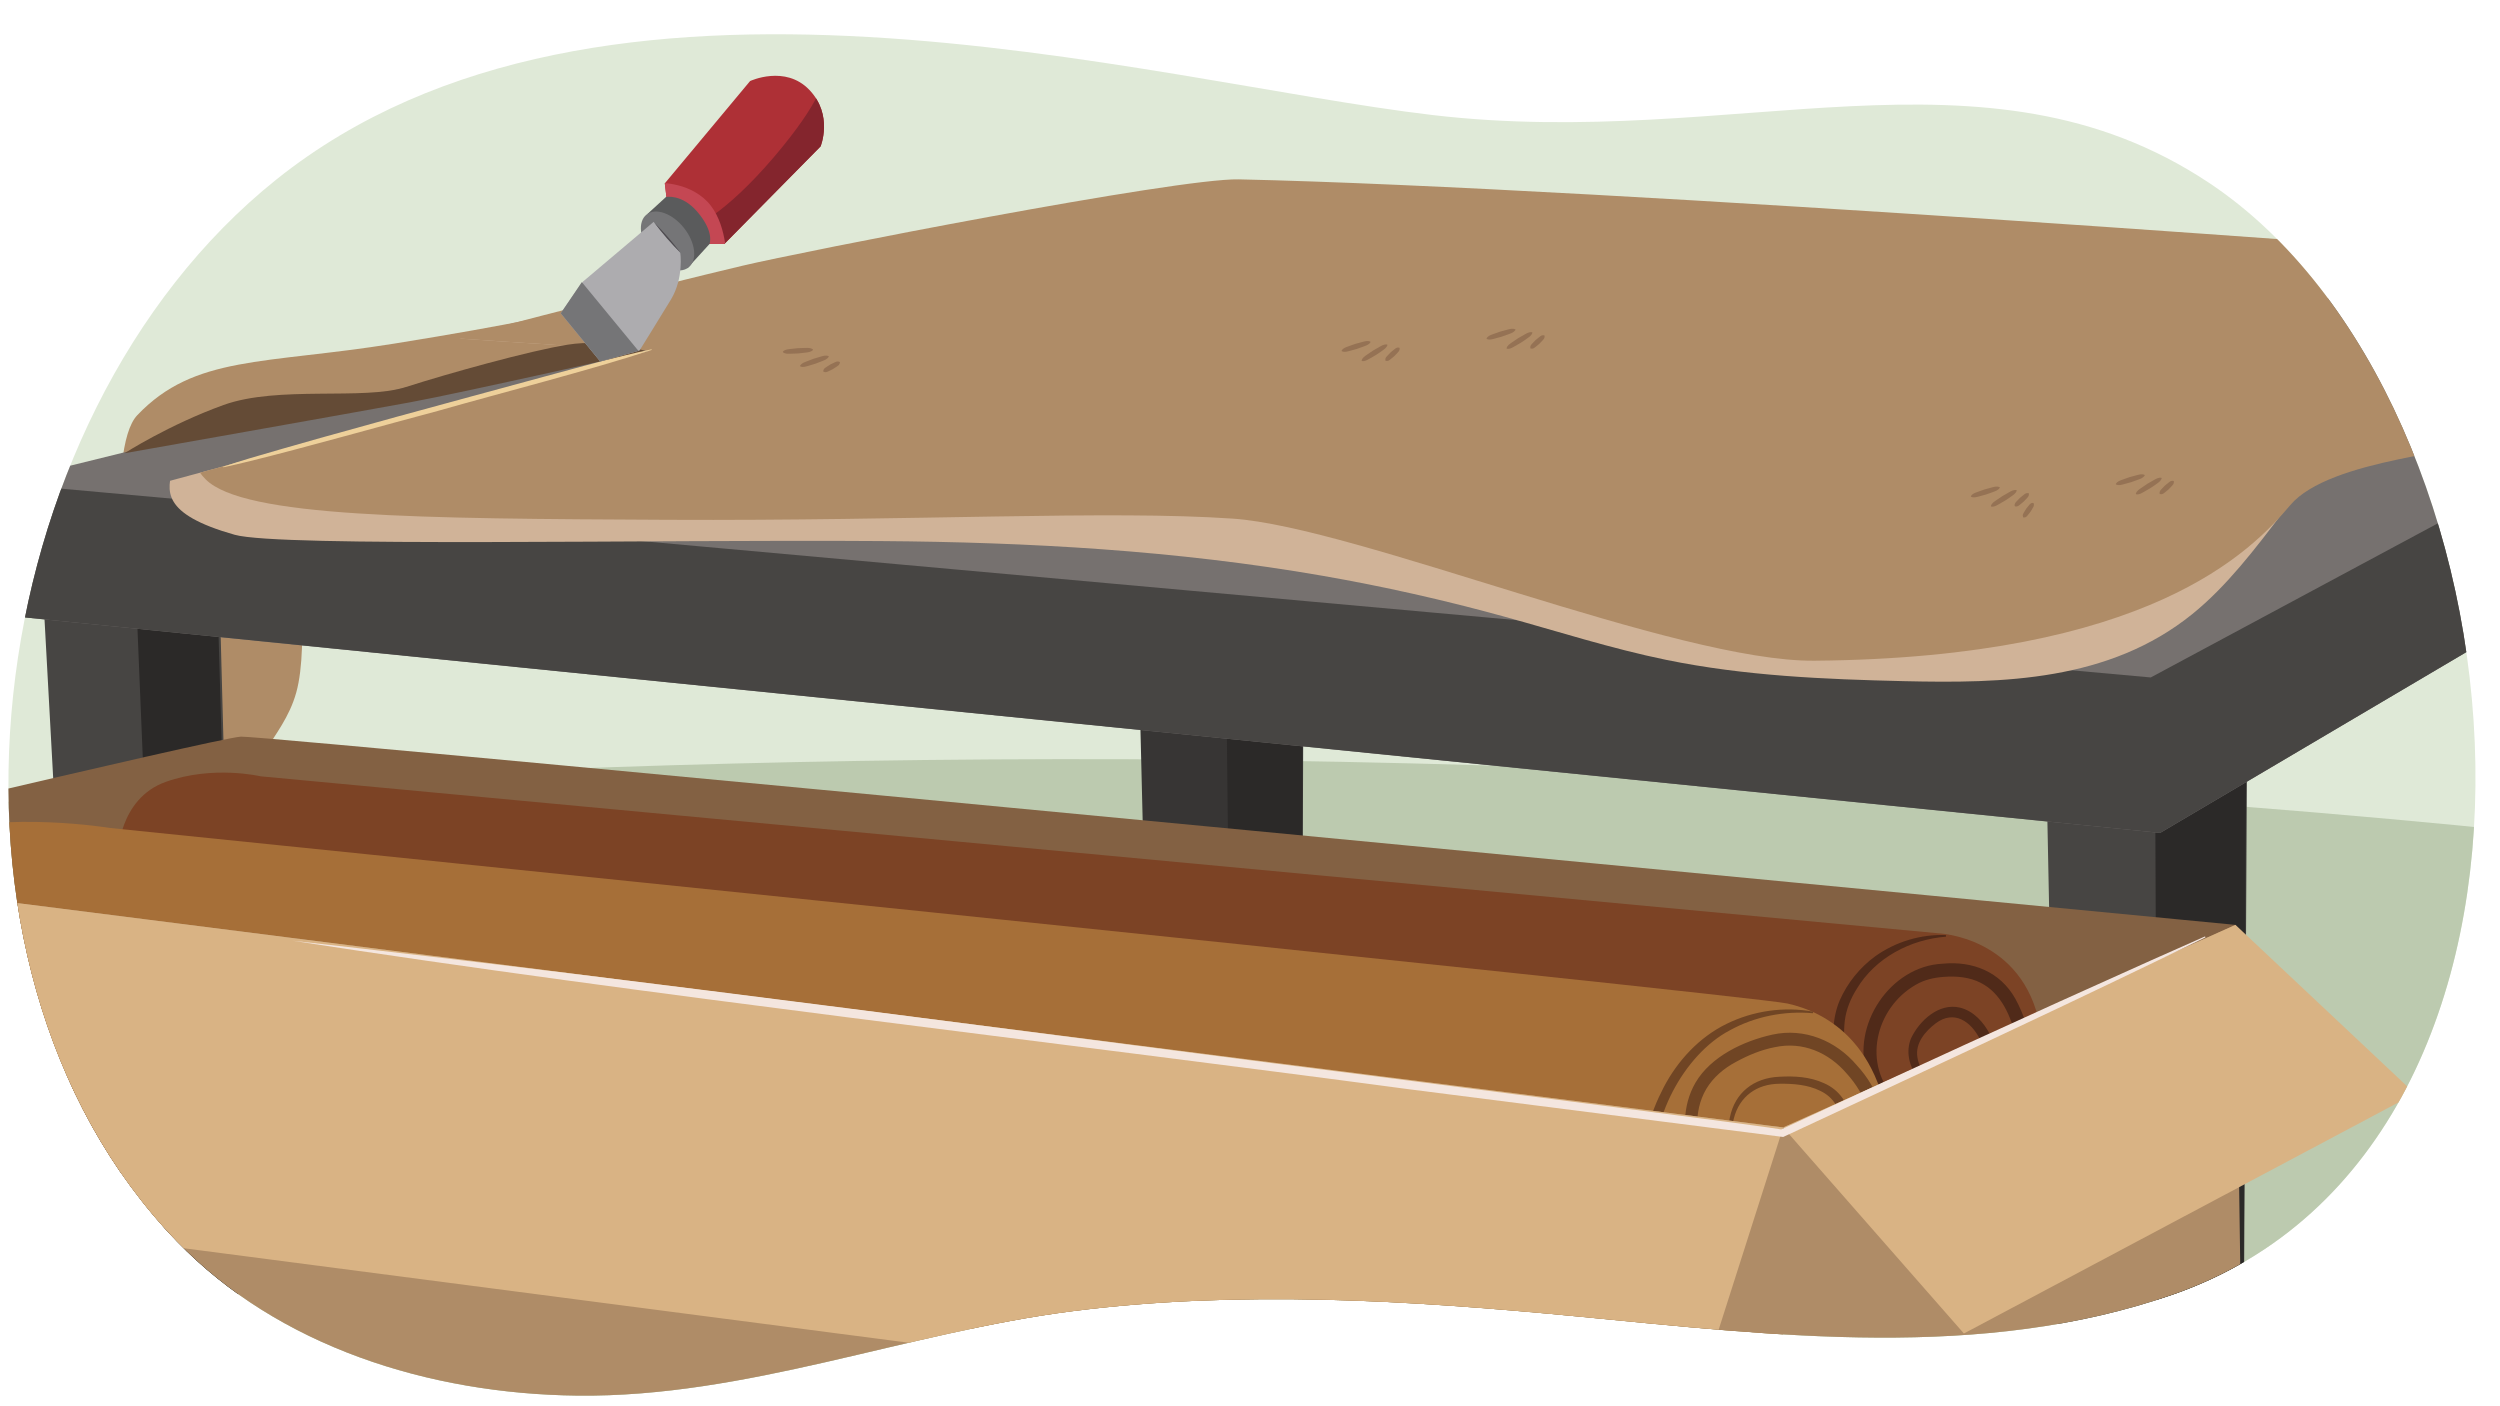 <?xml version="1.0" encoding="UTF-8"?><svg xmlns="http://www.w3.org/2000/svg" width="1140" height="641" xmlns:xlink="http://www.w3.org/1999/xlink" viewBox="0 0 1140 641"><defs><clipPath id="d"><path d="m653.33,52.466c137.987,16.234,251.382-37.221,353.897,30.844,149.909,99.533,179.694,438.728-16.413,507.004-87.271,30.384-181.344,18.656-271.721,9.966-76.309-7.337-153.767-12.142-230.095-2.378-75.472,9.655-148.739,39.351-225.633,38.497-68.033-.756-136.602-22.569-182.555-70.178C-42.723,438.234-10.199,190.827,125.991,81.875c148.393-118.715,396.657-44.783,527.34-29.409Z" fill="none"/></clipPath><clipPath id="e"><path d="m46.331,227.711l249.661-67.707s-137.618-8.463-133.964-9.672,488.36-113.65,488.36-113.65l686.871,44.735-428.686,298.634S82.866,312.344,87.738,308.717c4.871-3.627-41.407-81.006-41.407-81.006Z" fill="none"/></clipPath><clipPath id="h"><polygon points="266.5 166.804 426.599 122.51 386.574 16.311 251.557 39.792 229.677 126.245 266.5 166.804" fill="none"/></clipPath><clipPath id="i"><path d="m304.108,91.659l-.964-8.041,38.904-46.665s15.986-7.482,27.003,4.021c11.018,11.503,5.132,25.787,5.132,25.787l-43.882,44.486-6.766.022-19.428-19.61Z" fill="none"/></clipPath></defs><g id="c"><g clip-path="url(#d)"><rect x="-30.844" y="-21.44" width="1198.156" height="691.322" fill="#dfe9d7"/><path d="m-41.488,369.678s270.744-28.129,620.602-22.855c349.858,5.274,611.812,36.92,611.812,36.92l-17.581,372.713S-50.278,707.23-43.246,703.713c7.032-3.516,1.758-334.035,1.758-334.035Z" fill="#bccaaf"/><g><path d="m300.429,157.801l-130.789,23.046s-29.442,29.791-32.273,49.464c-2.831,19.673,3.963,62.954-2.265,85.437-6.228,22.484-25.689,31.467-21.726,59.009,3.963,27.542,39.493,55.068,28.169,70.244-11.324,15.176-50.039,73.661-50.039,71.974S33.723,219.684,62.598,189.331c26.116-27.452,57.784-23.099,117.233-32.654,55.986-8.999,79.266-14.614,79.266-14.614l41.331,15.738Z" fill="#af8c67"/><g><g><g><polygon points="19.437 266.612 41.345 668.055 78.796 677.617 110.402 657.412 100.368 280.207 19.437 266.612" fill="#474543"/><polygon points="78.796 677.617 110.402 657.412 98.946 265.334 61.485 257.63 78.796 677.617" fill="#2b2928"/></g><g><polygon points="514.539 106.595 524.333 508.609 561.475 519.513 593.673 500.456 595.016 123.094 514.539 106.595" fill="#373534"/><polygon points="561.475 519.513 593.673 500.456 594.042 108.178 556.834 99.13 561.475 519.513" fill="#2b2928"/></g><g><polygon points="932.995 343.48 941.012 746.141 984.482 758.764 1022.412 741.182 1024.625 350.468 932.995 343.48" fill="#474543"/><polygon points="984.482 758.764 1022.412 741.182 1024.306 333.628 982.668 337.963 984.482 758.764" fill="#2b2928"/></g><g><path d="m129.06,189.824c-7.808-.057-128.995,30.489-128.995,30.489l3.589,60.467,981.368,99.022,285.966-168.826.303-58.021-731.797-59.262-410.433,96.131Z" fill="#76716f"/><polygon points=".065 220.313 3.654 280.78 985.022 379.802 1270.988 210.976 1271.29 152.955 980.738 308.916 .065 220.313" fill="#474543"/></g></g><g clip-path="url(#e)"><g><path d="m78.871,213.291c-2.714,10.294-5.766,20.975,28.124,30.563,20.438,5.782,191.118,2.109,294.695,2.877,67.394.499,134.887,4.229,201.618,15.868,27.58,4.81,55.005,10.968,82.192,18.454,24.779,6.823,49.383,14.755,74.429,19.877,35.731,7.306,72.057,8.832,108.268,9.68,45.288,1.06,93.528.068,131.484-30.579,15.655-12.64,28.619-29.671,41.421-46.533-12.145-11.083-27.852-13.739-42.831-15.993-184.074-27.707-368.856-47.546-553.595-67.38-40.753-4.375-81.575-8.754-122.482-8.47-45.494.317-90.959,6.448-135.456,18.208-39.137,10.343-105.153,43.133-107.867,53.427Z" fill="#d0b398"/><path d="m127.158,180.14c17.631-11.96,183.68-52.368,211.129-58.902,27.449-6.534,198.34-40.066,226.644-39.448,167.507,3.658,575.683,34.357,584.332,35.82,44.005,7.441,67.227,46.293-9.09,82.001-13.909,6.508-77.865,9.438-95.811,30.731-17.946,21.293-64.781,69.639-217.048,70.947-62.737.539-208.589-60.889-265.142-64.791-56.553-3.902-144.441,1.092-257.674.54-113.233-.552-193.459-1.079-210.726-18.459-17.267-17.38,15.755-26.479,33.385-38.439Z" fill="#af8c67"/></g></g></g><path d="m294.68,160.104s-83.142,18.82-107.488,23.317c-24.346,4.497-130.438,23.266-130.438,23.266,0,0,20.255-13.012,45.167-22.005,24.912-8.993,63.905-2.009,83.155-8.192,19.25-6.183,56.293-16.515,73.845-19.325,17.552-2.81,35.759,2.941,35.759,2.941Z" fill="#644b36"/><g><line x1="297.151" y1="159.416" x2="101.814" y2="212.948" fill="#d2d2d1"/><path d="m297.189,159.557c-27.735,9.141-68.885,19.639-97.391,27.778-23.322,6.197-62.602,17.254-85.606,22.886-4.096,1.018-8.212,1.966-12.34,2.868l-.077-.281c4.011-1.329,8.035-2.611,12.078-3.824,40.071-11.826,93.647-26.148,134.186-37.198,12.226-3.284,24.411-6.727,36.727-9.669,4.098-1.01,8.213-1.961,12.347-2.841l.077.281h0Z" fill="#eed09a"/></g></g><g><path d="m1019.383,421.747S121.04,335.254,109.838,335.907c-11.202.654-248.349,57.292-248.349,57.292l28.494,127.275,925.512,81.43,176.352-102.519,27.536-77.638Z" fill="#836143"/><g><path d="m53.719,389.97s.249-25.731,21.851-33.433c21.602-7.702,43.307-2.535,43.307-2.535l764.842,71.56s39.011,1.304,46.603,42.787c13.174,71.98-53.127,62.451-53.127,62.451L65.827,432.947l-12.109-42.976Z" fill="#7c4325"/><path d="m887.369,427.131c-16.22,1.24-32.199,9.628-40.655,23.734-2.813,4.454-4.847,9.377-5.489,14.651-2.35,20.264,8.619,44.273,25.437,55.801,7.541,5.161,16.877,7.183,25.613,4.394,11.319-2.941,21.835-10.122,26.074-21.293,3.845-9.806,3.36-20.97.969-31.177-2.353-9.898-6.808-20.409-16.168-25.098-4.941-2.541-11.014-3.147-16.76-2.688-4.45.309-8.831,1.295-12.743,3.575-18.655,10.649-24.734,36.752-8.789,52.496,7.16,7.176,18.717,9.469,27.545,4.102,4.586-2.472,8.672-5.872,11.174-10.151,4.043-6.618,2.87-14.88-.678-21.497-4.084-8.185-11.779-13.613-20.155-7.382-4.819,3.637-9.503,9.09-8.394,15.574.878,6.145,6.838,13.751,13.674,11.791,2.994-1.05,5.117-3.614,5.778-6.852.544-2.565.427-5.385-.181-8.026l.706-.235c.963,2.702,1.453,5.579,1.118,8.536-.392,4.639-4.098,8.97-8.806,9.643-4.812.592-9.312-2.364-12.192-5.895-3.932-4.805-5.464-11.778-3.005-17.664,3.798-8.063,12.704-16.281,22.295-14,6.353,1.568,10.793,6.717,13.673,12.152,4.415,7.986,5.649,18.396.755,26.503-4.007,6.809-10.271,11.267-17.242,14.24-16.94,6.596-34.596-5.674-39.437-22.057-7.536-22.611,10.391-49.805,34.42-50.863,13.604-1.322,26.182,3.677,33.08,15.95,8.097,14.664,11.084,35.426,4.883,51.229-5.478,14.377-19.844,23.087-34.465,25.579-27.893,3.95-48.05-25.547-52.504-49.898-1.5-8.567-1.462-17.859,1.983-26.058,3.502-7.994,9.205-15.078,16.249-20.197,9.346-6.662,20.825-10.086,32.248-9.661,0,0-.01.744-.01.744h0Z" fill="#502a19"/></g><g><path d="m-86.969,432.535s14.354-40.264,56.211-52.517c34.669-10.148,80.971-2.456,80.971-2.456,0,0,747.554,76.256,764.771,80.023,17.217,3.767,47.239,18.317,47.578,73.736.258,42.159-91.665,114.932-91.665,114.932L-38.341,547.17l-48.628-114.635Z" fill="#a66f38"/><path d="m826.695,462.039c-13.021-1.183-26.534,1.492-37.938,7.813-20.96,11.019-37.07,41.571-33.707,65.015,1.819,12.661,10.028,23.431,20.584,30.396,13.243,9.011,39.132,17.087,53.6,7.706,15.782-10.395,24.989-30.079,25.628-48.689.386-12.683-4.101-25.171-12.633-34.586-8.282-9.757-20.222-14.91-32.92-12.177-6.139,1.166-12.112,3.646-17.766,6.741-5.473,2.923-10.291,6.991-13.466,12.291-12.497,21.172,5.184,54.294,28.12,59.766,16.387,3.898,29.212-10.993,32.178-25.835,2.863-11.318,4.05-27.176-8.337-33.042-5.633-2.82-12.329-3.33-18.624-3.24-10.292.06-18.23,5.74-20.795,15.851-1.673,6.3-1.676,13.094-.682,19.534,0,0-.71.159-.71.159-1.477-6.559-1.857-13.421-.422-20.143,2.328-11.411,10.975-18.06,22.455-18.594,6.916-.398,14.002-.026,20.474,2.92,14.609,6.431,14.564,24.33,11.264,37.647-4.543,22.908-25.703,38.726-47.911,25.903-20.694-11.378-34.531-42.192-21.909-63.838,6.988-11.89,21.89-18.95,35.038-21.846,14.628-3.202,28.948,2.76,38.459,13.946,19.966,21.575,17.252,54.831.704,77.574-6.158,8.408-14.579,16.393-25.243,18.705-10.444,1.931-21.088.037-30.972-3.179-19.587-6.371-38.279-21.775-41.136-43.222-2.015-13.944,2.321-27.686,8.672-39.901,6.354-12.105,16.163-22.71,28.521-28.78,12.201-6.007,26.255-8.059,39.606-5.611,0,0-.132.716-.132.716h0Z" fill="#704524"/></g><polygon points="-138.51 393.199 -133.857 654.911 816.558 786.795 1022.997 680.518 1019.383 421.747 813.13 514.112 -138.51 393.199" fill="#af8c67"/><polygon points="-138.51 393.199 813.13 514.112 767.137 658.277 -186.912 533.905 -138.51 393.199" fill="#d9b384"/><polygon points="813.13 514.112 895.542 608.077 1101.22 498.705 1019.383 421.747 813.13 514.112" fill="#d9b384"/><path d="m133.331,428.959c161.978,18.126,347.949,43.395,509.886,63.908-.666-.008,173.479,22.165,168.908,22.211,53.749-24.95,115.224-53.221,169.098-77.3,0,0,24.279-10.781,24.279-10.781l.209.45s-23.908,11.579-23.908,11.579c-53.055,25.623-114.526,54.231-168.209,79.22,0,0-.456.212-.456.212,0,0-.502-.064-.502-.064l-169.915-21.666c-161.536-21.623-349.457-43.002-509.389-67.769h0Z" fill="#f4e6df"/></g></g><g><g><path d="m356.991,160.331c1.07-1.069,2.223-.997,3.357-1.184,1.136-.164,2.275-.291,3.416-.375,1.142-.083,2.288-.109,3.435-.117,1.148-.004,2.284-.156,3.493.672l.021.293c-1.075.996-2.222,1.01-3.358,1.173-1.136.16-2.274.301-3.416.385-1.142.083-2.287.124-3.434.127-1.149-.019-2.28.219-3.494-.682l-.021-.293h0Z" fill="#957254"/><path d="m364.829,166.805c.765-1.304,1.899-1.526,2.95-1.993,1.058-.445,2.128-.855,3.211-1.225,1.084-.369,2.186-.683,3.295-.98,1.11-.293,2.171-.728,3.549-.231l.095.278c-.789,1.234-1.895,1.538-2.953,1.983-1.059.441-2.124.865-3.208,1.234-1.084.369-2.182.697-3.291.99-1.117.271-2.151.788-3.553.222l-.095-.278h0Z" fill="#957254"/><path d="m375.384,169.25c.139-1.213.839-1.43,1.413-1.872.585-.423,1.188-.813,1.812-1.166.625-.352,1.277-.655,1.939-.94.664-.283,1.254-.696,2.328-.252l.144.255c-.175,1.149-.833,1.441-1.418,1.863-.587.419-1.183.822-1.807,1.175-.624.352-1.27.667-1.934.949-.675.263-1.223.751-2.333.243l-.144-.255h0Z" fill="#957254"/></g><g><path d="m611.77,159.879c.796-1.286,1.935-1.481,2.996-1.923,1.068-.42,2.147-.805,3.239-1.148,1.092-.343,2.202-.632,3.317-.902,1.116-.267,2.188-.676,3.554-.147l.088.28c-.818,1.216-1.931,1.493-2.999,1.913-1.069.417-2.144.815-3.236,1.159-1.092.343-2.197.645-3.314.912-1.123.245-2.169.737-3.557.138l-.088-.28h0Z" fill="#957254"/><path d="m620.885,164.381c.446-1.445,1.498-1.921,2.414-2.617.927-.676,1.874-1.321,2.844-1.929.97-.607,1.971-1.167,2.982-1.71,1.013-.54,1.946-1.207,3.402-1.04l.156.249c-.484,1.383-1.491,1.932-2.419,2.608-.929.673-1.869,1.33-2.839,1.938-.97.607-1.963,1.179-2.976,1.718-1.025.521-1.912,1.26-3.407,1.031l-.156-.249h0Z" fill="#957254"/><path d="m631.72,164.337c-.143-1.212.489-1.584.945-2.146.472-.545.969-1.063,1.496-1.55.527-.486,1.093-.93,1.671-1.36.581-.428,1.061-.965,2.208-.78l.199.216c.094,1.158-.48,1.594-.952,2.139-.475.542-.962,1.071-1.489,1.558-.527.486-1.083.941-1.664,1.368-.596.411-1.018,1.011-2.215.772l-.199-.216h0Z" fill="#957254"/></g><g><path d="m677.873,154.277c.796-1.286,1.935-1.481,2.996-1.923,1.068-.42,2.147-.805,3.239-1.148,1.092-.343,2.202-.632,3.317-.902,1.116-.267,2.188-.676,3.554-.147l.088.28c-.818,1.216-1.931,1.493-2.999,1.913-1.069.417-2.144.815-3.236,1.159-1.092.343-2.197.645-3.314.912-1.123.245-2.169.737-3.557.138l-.088-.28h0Z" fill="#957254"/><path d="m686.988,158.779c.446-1.445,1.498-1.921,2.414-2.617.927-.676,1.874-1.321,2.844-1.929.97-.607,1.971-1.167,2.982-1.71,1.013-.54,1.946-1.207,3.402-1.04l.156.249c-.484,1.383-1.491,1.932-2.419,2.608-.929.673-1.869,1.33-2.839,1.938-.97.607-1.963,1.179-2.976,1.718-1.025.521-1.912,1.26-3.407,1.031l-.156-.249h0Z" fill="#957254"/><path d="m697.823,158.735c-.143-1.212.489-1.584.945-2.146.472-.545.969-1.063,1.496-1.55.527-.486,1.093-.93,1.671-1.36.581-.428,1.061-.965,2.208-.78l.199.216c.094,1.158-.48,1.594-.952,2.139-.475.542-.962,1.071-1.489,1.558-.527.486-1.083.941-1.664,1.368-.596.411-1.018,1.011-2.215.772l-.199-.216h0Z" fill="#957254"/></g><g><path d="m898.72,226.252c.796-1.286,1.935-1.481,2.996-1.923,1.068-.42,2.147-.805,3.239-1.148,1.092-.343,2.202-.632,3.317-.902,1.116-.267,2.188-.676,3.554-.147l.088.28c-.818,1.216-1.931,1.493-2.999,1.913-1.069.417-2.144.815-3.236,1.159-1.092.343-2.197.645-3.314.912-1.123.245-2.169.737-3.557.138l-.088-.28h0Z" fill="#957254"/><path d="m907.835,230.754c.446-1.445,1.498-1.921,2.414-2.617.927-.676,1.874-1.321,2.844-1.929.97-.607,1.971-1.167,2.982-1.71,1.013-.54,1.946-1.207,3.402-1.04l.156.249c-.484,1.383-1.491,1.932-2.419,2.608-.929.673-1.869,1.33-2.839,1.938-.97.607-1.963,1.179-2.976,1.718-1.025.521-1.912,1.26-3.407,1.031l-.156-.249h0Z" fill="#957254"/><path d="m918.67,230.71c-.143-1.212.489-1.584.945-2.146.472-.545.969-1.063,1.496-1.55.527-.486,1.093-.93,1.671-1.36.581-.428,1.061-.965,2.208-.78l.199.216c.094,1.158-.48,1.594-.952,2.139-.475.542-.962,1.071-1.489,1.558-.527.486-1.083.941-1.664,1.368-.596.411-1.018,1.011-2.215.772l-.199-.216h0Z" fill="#957254"/><path d="m922.537,235.837c-.43-1.11.077-1.566.373-2.171.314-.591.659-1.161,1.038-1.707.38-.545.808-1.058,1.251-1.559.446-.5.769-1.084,1.899-1.106l.241.168c.37,1.068-.067,1.574-.381,2.165-.317.589-.65,1.167-1.03,1.712-.38.545-.796,1.065-1.242,1.564-.465.487-.717,1.121-1.908,1.101l-.241-.168h0Z" fill="#957254"/></g><g><path d="m964.823,220.65c.796-1.286,1.935-1.481,2.996-1.923,1.068-.42,2.147-.805,3.239-1.148,1.092-.343,2.202-.632,3.317-.902,1.116-.267,2.188-.676,3.554-.147l.088.28c-.818,1.216-1.931,1.493-2.999,1.913-1.069.417-2.144.815-3.236,1.159-1.092.343-2.197.645-3.314.912-1.123.245-2.169.737-3.557.138l-.088-.28h0Z" fill="#957254"/><path d="m973.938,225.152c.446-1.445,1.498-1.921,2.414-2.617.927-.676,1.874-1.321,2.844-1.929.97-.607,1.971-1.167,2.982-1.71,1.013-.54,1.946-1.207,3.402-1.04l.156.249c-.484,1.383-1.491,1.932-2.419,2.608-.929.673-1.869,1.33-2.839,1.938-.97.607-1.963,1.179-2.976,1.718-1.025.521-1.912,1.26-3.407,1.031l-.156-.249h0Z" fill="#957254"/><path d="m984.773,225.108c-.143-1.212.489-1.584.945-2.146.472-.545.969-1.063,1.496-1.55.527-.486,1.093-.93,1.671-1.36.581-.428,1.061-.965,2.208-.78l.199.216c.094,1.158-.48,1.594-.952,2.139-.475.542-.962,1.071-1.489,1.558-.527.486-1.083.941-1.664,1.368-.596.411-1.018,1.011-2.215.772l-.199-.216h0Z" fill="#957254"/></g></g></g><g id="g"><g clip-path="url(#h)"><g><g><path d="m304.108,91.659l-.964-8.041,38.904-46.665s15.986-7.482,27.003,4.021c11.018,11.503,5.132,25.787,5.132,25.787l-43.882,44.486-6.766.022-19.428-19.61Z" fill="#ae3036"/><g clip-path="url(#i)"><path d="m315.477,103.998s14.582-5.556,37.293-32.21c22.711-26.653,22.64-35.759,22.64-35.759l11.857,26.309-54.058,58.873-12.894-6.185-4.838-11.028Z" fill="#84252d"/><path d="m299.622,83.409s13.776-.845,22.851,8.465c9.075,9.31,8.783,26.579,8.783,26.579l-7.694,5.134-27.846-28.788,3.906-11.39Z" fill="#c44753"/></g><path d="m295.339,97.476l8.36-7.653s7.179-1.477,14.184,6.642c8.04,9.319,5.654,14.804,5.654,14.804l-10.077,11.034-18.121-24.827Z" fill="#5a5b5c"/><ellipse cx="304.399" cy="109.89" rx="9.563" ry="15.39" transform="translate(-2.208 213.458) rotate(-38.514)" fill="#757577"/><path d="m298.05,101.173l-32.287,27.296-10.069,14.391,22.991,28.06,12.672-10.644s10.814-17.436,14.609-23.717c5.922-9.801,4.254-21.325,4.254-21.325l-12.17-14.062Z" fill="#adacaf"/><polygon points="255.694 142.861 265.318 128.637 291.357 160.277 278.685 170.921 255.694 142.861" fill="#757577"/></g><g><line x1="298.233" y1="101.37" x2="310.583" y2="115.573" fill="#581519"/><path d="m298.233,101.37c4.471,4.412,8.605,9.161,12.35,14.203-4.474-4.409-8.602-9.163-12.35-14.203h0Z" fill="#4d4a4f"/></g></g></g></g></svg>